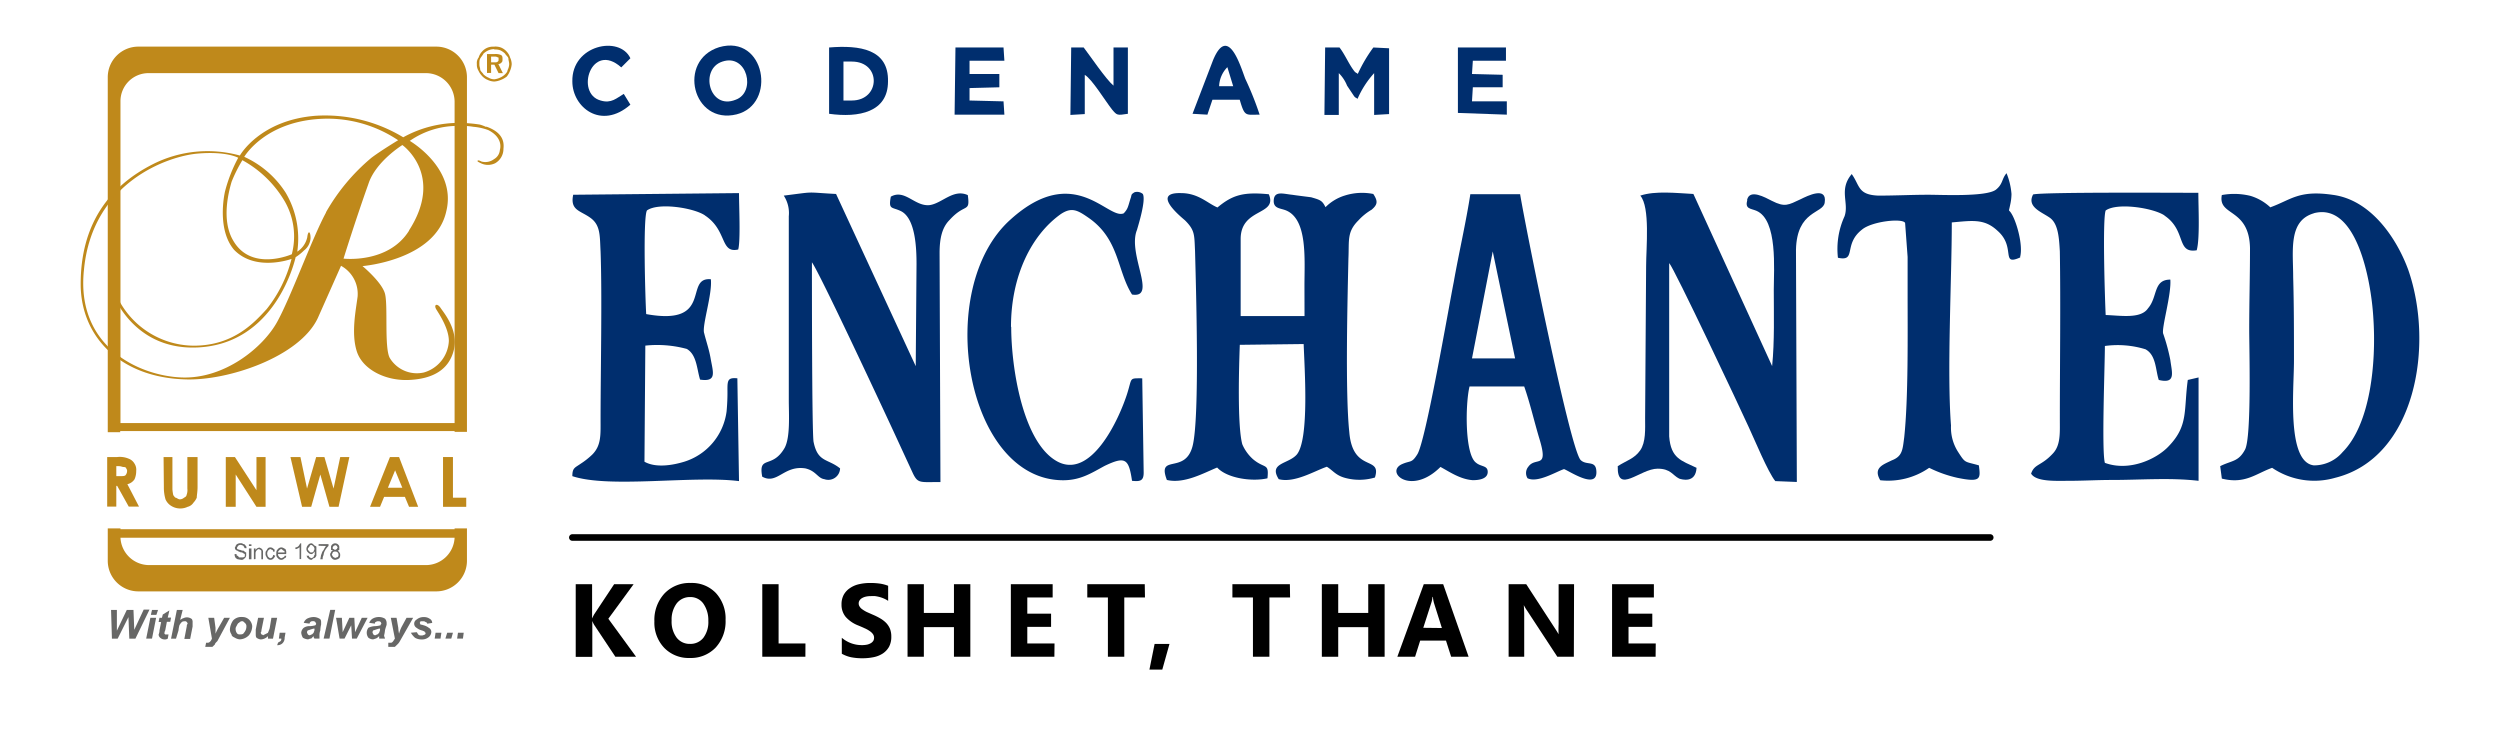 <svg id="Layer_1" data-name="Layer 1" xmlns="http://www.w3.org/2000/svg" viewBox="0 0 348 104"><defs><style>.cls-1{fill:#002e6e;fill-rule:evenodd;}.cls-2{fill:#bf891b;}.cls-3{fill:#676766;}.cls-4{fill:none;stroke:#000;stroke-linecap:round;stroke-miterlimit:10;stroke-width:0.92px;}</style></defs><path class="cls-1" d="M172.7,33.27c0-4.39,5.19-3.23,3.92-6.23-3.57-.35-5.07.11-7.15,1.84-1.39-.58-2.66-2-5.08-2-4.39-.12.35,3.58.58,3.81,1.38,1.38,1.27,2,1.38,4.27.12,4.73.69,23.08-.34,27.12s-5,1-3.58,4.73c2.42.58,5.19-1,7-1.73,1.38,1.5,4.85,2,7,1.5.23-2.19-.35-1.27-2-2.65a5.88,5.88,0,0,1-1.5-2.08c-.7-2.54-.47-10.62-.35-13.85l8.89-.11c.11,3.23.81,13.15-.93,15.35-1.15,1.38-4,1.15-2.54,3.46,2.2.58,5-1.16,6.7-1.73.92.57,1.27,1.27,2.77,1.61a7.56,7.56,0,0,0,3.92-.11c1-3.12-3.11-.58-3.57-6.35-.58-5.42-.24-18.7-.12-24.12.12-2.54-.23-3.7,1.38-5.31a8,8,0,0,1,1.85-1.5c.81-.69.92-1.16.23-2.19a7.94,7.94,0,0,0-4,.23,6.44,6.44,0,0,0-2.65,1.61c-.46-.92-.69-1-2-1.38-.93-.12-1.85-.23-2.66-.35-1.15-.11-2.42-.58-2.54.69s.93,1.16,1.73,1.5c3,1.27,2.54,6.81,2.54,10.51L181.59,44H172.7Z"/><path class="cls-1" d="M243.22,27.84c-.35,1.27.46,1.16,1.27,1.5,3,1.27,2.42,8.2,2.42,11,0,3.35.12,7.15-.23,10.62L235.72,27c-2.31-.12-5.31-.47-7.39.23,1.39,1.61.81,7.27.81,9.81L229,58.2c0,1.5.12,3.35-.69,4.5s-1.85,1.38-3.12,2.19c-.11,4,3.12.35,5.55.35,1.84,0,2.07.92,3,1.38.34.12,2.3.7,2.42-1.5-2.08-1-3.58-1.27-3.81-4.38V36.62c.69.69,9.93,20.31,11.08,22.85.81,1.73,2.66,6.23,3.69,7.5l3,.12L250,34.77c.12-5.54,3.81-5,4-6.58.35-2.31-2.42-.92-3.35-.46-1.73.81-2.19,1.15-4,.23-.92-.46-3.11-1.73-3.46-.12Z"/><path class="cls-1" d="M124,27.38c-.34,1.85.12,1.39,1.39,2,2.08,1,2.19,5.31,2.19,7.39l-.11,14.2L116.38,27c-4.51-.24-2.66-.35-7.28.23a4.44,4.44,0,0,1,.7,2.88V55.66c0,2,.23,5.19-.58,6.69-1.73,3-3.69.93-3.12,4,2.08,1.16,3-1.61,6-1.15,1.5.34,1.73,1.38,2.65,1.5a1.64,1.64,0,0,0,2.19-1.5c-1.73-1.39-3.11-.81-3.69-3.69-.23-1.16-.23-21.7-.23-25,1.15,1.62,9.81,20.2,11.31,23.43l2.77,6c.69,1.39,1,1.16,3.81,1.16l-.12-31.86c0-2.08.35-3.58,1.39-4.62,2.19-2.42,2.88-.92,2.54-3.46-2-.92-3.58,1.15-5.31,1.39-2.08.23-3.46-2.31-5.43-1.16Z"/><path class="cls-1" d="M322.05,29.69c6-1.62,8,9.35,8.31,14.43.46,6.58-.46,15-4.27,18.81a5.21,5.21,0,0,1-4,1.85c-3.81-.46-2.77-10.51-2.77-14.55s0-7.73-.11-11.65c0-3.7-.7-7.85,2.88-8.89Zm-6-.81a7,7,0,0,0-2.77-1.61,9.5,9.5,0,0,0-4-.12c-.58,3,3.81,1.73,3.92,7.39,0,3.81-.11,7.62-.11,11.42,0,2.43.34,14.89-.58,16.62s-1.85,1.5-3.46,2.31l.23,1.73c3.23.81,4.73-.69,7-1.5a10.46,10.46,0,0,0,8.77,1.39c11.2-2.77,13.85-18.47,10.16-29-1.62-4.39-5.2-9.7-10.5-10.39-4.74-.69-5.78.69-8.66,1.73Z"/><path class="cls-1" d="M301.28,30c3.11,2.07,1.61,5.31,4.5,4.84.46-1.61.23-6,.23-8-2.77,0-21.7-.12-23,.23-.92,1.73,1.15,2.42,2.31,3.23S286.62,33,286.73,35c.12,7.27,0,15.93,0,23.43,0,1.85.12,3.58-1,4.73-1.61,1.73-2.54,1.39-3,2.77.7,1.16,3.47,1,5.2,1,2,0,4-.12,6.11-.12,3.93,0,8.08-.34,12,.12V52.54l-1.5.35c-.58,4.27.11,6.35-2.66,9.23-1.61,1.73-5.42,3.58-8.88,2.31-.47-1.62,0-13.62,0-16.27a13.13,13.13,0,0,1,5.65.46c1.5.81,1.39,2.88,1.85,4.27,2.42.58,1.84-1,1.61-2.77a26.13,26.13,0,0,0-1-3.69c-.23-.81,1.16-5.43,1-7.51-2.42,0-1.73,2.43-3.11,4-1,1.5-3.81,1-5.89.93-.11-2.2-.46-13.39,0-14.55,1.62-1.15,6.69-.34,8.2.7Z"/><path class="cls-1" d="M207.79,35l3.11,14.89h-6Zm-7.27,30c1.27.69,2.77,1.73,4.5,1.84,1,0,2.07-.23,2.07-1.15s-.92-.69-1.61-1.27c-1.62-1.15-1.5-8.31-.92-10.62h7.61c.81,2.31,1.39,4.85,2.08,7.16,1.39,4.5-.46,2.54-1.5,4a1.38,1.38,0,0,0-.12,1.61c1.39.7,4-.92,5.08-1.27.7.23,4.73,3,4.5.23-.11-1.5-1.38-.69-2.19-1.5-1.5-1.61-7.73-32.77-8.42-37h-6.93c-.58,3.8-1.62,8.31-2.31,12.23-.69,3.46-3.92,22.28-5.08,24-.8,1.27-.92.8-2.19,1.38-2.31,1.16,1.39,4.39,5.43.35Z"/><path class="cls-1" d="M98.14,30c3.12,2.07,2.08,5.31,4.62,4.73.34-1.27.11-6,.11-7.85l-23.08.23c-.46,2.19,1,2.19,2.42,3.23S83.48,32.92,83.6,35c.23,6.23,0,16.73,0,23.43,0,2.08.11,3.58-1.16,4.85a10.39,10.39,0,0,1-1.61,1.27c-.81.57-1.16.57-1.16,1.73,5.2,1.73,16.74-.12,23.2.69l-.23-14.31c-1.27-.12-1.38.23-1.38,1.5a27.91,27.91,0,0,1-.12,3.11,8.48,8.48,0,0,1-5.89,7c-1.5.46-3.92.92-5.54,0l.12-16.16a15.72,15.72,0,0,1,5.77.46c1.39.81,1.39,2.77,1.85,4.27,2.31.35,1.84-.92,1.5-2.77-.23-1.39-.58-2.31-.93-3.69-.34-1,1.16-5.43.93-7.51-3.81-.34.46,6.58-9,4.85-.12-2-.47-13.5.11-14.43,1.62-1.15,6.58-.34,8.08.7Z"/><path class="cls-1" d="M281.19,35.81c.46-1.62-.46-4.85-1.15-6-.46-.81-.46-.12-.23-1.27A7.18,7.18,0,0,0,280,27a9.66,9.66,0,0,0-.69-2.89c-.7.81-.47,1.5-1.5,2.31-1.39,1-7.51.69-9.35.69-2.31,0-4.62.12-7,.12-2.89-.12-2.54-1.39-3.7-3-1.84,2.19-.34,4-1,5.88a10.92,10.92,0,0,0-.92,5.77c2.66.58.69-1.84,3.35-3.92,1.38-1.16,5.65-1.62,6-.93l.35,4.74v5.08c0,5.65.11,14.54-.47,20-.23,1.73-.23,2.66-1.73,3.23-1.15.58-2.65,1-1.61,2.77a10,10,0,0,0,6.81-1.73,17.3,17.3,0,0,0,3.92,1.39c3.35.69,3.23.11,3-1.73-2-.58-1.84-.23-2.88-1.85a6.27,6.27,0,0,1-1-3.69c-.58-7.51.11-20.43.11-28.28,2.77-.23,4.5-.58,6.35,1.15,2.66,2.31.35,5,3.23,3.7Z"/><path class="cls-1" d="M140.73,45.5c0-7.15,2.88-12.81,6.92-15.69,1.5-1,2.31-.58,3.81.46,4.39,3,4,7.38,6.12,10.73,3.58.58-.69-5.65.69-9,.23-.81,1.27-4.16.81-5a1.24,1.24,0,0,0-1.15-.24c-.58.35-.35.35-.58.93-.35,1.15-.35,1.38-.92,2-2.2,1-6.81-7.16-15.7.81-10.85,9.58-6.35,36.35,7.27,36.35,2.42,0,3.92-1,5.77-2,2.89-1.38,3.35-1,3.81,2.08,1.15.12,1.62,0,1.62-1.15L159,52.66c-1.85,0-1.39-.12-2.08,2.08-1.16,3.69-5.08,12.11-9.81,9.46s-6.35-13-6.35-18.7Z"/><path class="cls-1" d="M184.36,16h2V10.18a5,5,0,0,1,1.15,1.74l1,1.5c.35.34,0,0,.46.34a13,13,0,0,1,2.31-3.58V16l2.08-.12V6.72l-2.19-.11A20.5,20.5,0,0,0,189,10.3l-.11-.12c-.12,0-.12-.11-.23-.11-.81-.92-1.39-2.42-2.2-3.46h-2Z"/><path class="cls-1" d="M149,16l2-.12V10.42c1,.57,2.89,3.69,3.81,4.84.69.81.69.81,2.19.58V6.61h-2v5.31c-1-.81-3.35-4.27-4.15-5.31h-1.74Z"/><path class="cls-1" d="M100.56,8.57c3.47-1.16,4.74,4.27,1.85,5.31-3.69,1.5-5.08-4.27-1.85-5.31Zm-.46-2c-5.88,1.84-3.69,10.85,2.43,9.35,5.65-1.39,4-11.2-2.43-9.35Z"/><path class="cls-1" d="M117.41,8.57h1.16c4.15,0,4,5.42,0,5.42h-1.16Zm-2,7.27c4.16.58,8.2-.23,8.2-4.5.11-4.5-3.93-5.08-8.2-4.73Z"/><polygon class="cls-1" points="132.88 15.96 139.81 15.96 139.69 14.11 134.96 13.99 134.96 12.26 139.11 12.15 139.11 10.3 134.96 10.3 134.96 8.45 139.81 8.45 139.69 6.61 133 6.61 132.88 15.96"/><polygon class="cls-1" points="202.94 15.72 209.75 15.96 209.75 14.11 204.9 14.11 205.02 12.15 209.17 12.15 209.17 10.41 204.9 10.3 205.02 8.45 209.63 8.45 209.63 6.61 202.94 6.61 202.94 15.72"/><path class="cls-1" d="M169.7,12a4,4,0,0,1,1.15-2.65l.81,2.65ZM166,15.84l2.07.12.7-2.08h3.8c.7,2.42.81,2.08,2.77,2.08a43.75,43.75,0,0,0-2-5c-.69-1.84-2.42-7.62-4.5-2.54Z"/><path class="cls-1" d="M87.75,14.57l-.92-1.5c-1,.58-1.73,1.38-3.23.92C80,13,82.33,5.68,86.48,9.38l1.27-1.27c-1.5-3.23-8.19-1.85-8.08,3.23,0,3.58,4,6.81,8.08,3.23Z"/><path class="cls-2" d="M14.92,63.62h1.39a3.17,3.17,0,0,1,1.61.23,1.56,1.56,0,0,1,.81.7,1.54,1.54,0,0,1,.23,1,2.82,2.82,0,0,1-.23,1.16,1.62,1.62,0,0,1-1,.69l1.62,3.12H17.92l-1.61-2.89h-.12v2.89H14.92Zm1.27,2.66h.47c.34,0,.69,0,.8-.12s.23-.34.23-.58a.42.42,0,0,0-.11-.34c0-.12-.12-.23-.35-.23s-.34-.12-.69-.12h-.35Z"/><path class="cls-2" d="M22.77,63.62H24v4.5a6.06,6.06,0,0,0,.12.81c.11.12.23.35.34.35s.35.23.58.23a.93.93,0,0,0,.58-.23c.23-.12.34-.23.34-.35a1.9,1.9,0,0,0,.12-.92V63.62H27.5v4.16c0,.69-.11,1.15-.11,1.5a2.51,2.51,0,0,1-.46.69,1.34,1.34,0,0,1-.81.58,2.39,2.39,0,0,1-1,.23,2.35,2.35,0,0,1-1.27-.35,2,2,0,0,1-.81-.92,5.8,5.8,0,0,1-.23-1.73Z"/><polygon class="cls-2" points="31.43 63.62 32.7 63.62 35.7 68.24 35.7 63.62 36.97 63.62 36.97 70.55 35.7 70.55 32.81 66.05 32.81 70.55 31.43 70.55 31.43 63.62"/><polygon class="cls-2" points="40.43 63.62 41.82 63.62 42.74 68.01 44.01 63.62 45.16 63.62 46.43 68.01 47.36 63.62 48.63 63.62 47.13 70.55 45.86 70.55 44.59 66.05 43.32 70.55 42.05 70.55 40.43 63.62"/><path class="cls-2" d="M54.28,63.62h1.27l2.66,6.93H56.94l-.58-1.39H53.47l-.57,1.39H51.51ZM55,65.47l-1,2.42h2Z"/><polygon class="cls-2" points="61.67 63.62 63.05 63.62 63.05 69.28 64.9 69.28 64.9 70.55 61.67 70.55 61.67 63.62"/><path class="cls-2" d="M60.74,6.49H19.31A4.26,4.26,0,0,0,15,10.76v49.4h1.73V60H63.28v.12H65V10.76a4.27,4.27,0,0,0-4.28-4.27Zm2.54,52.4H16.77V14.11a3.9,3.9,0,0,1,3.92-3.93H59.36a4,4,0,0,1,3.92,3.93Zm0,14.77H16.77v-.11H15v4.5a4.26,4.26,0,0,0,4.27,4.27H60.74A4.27,4.27,0,0,0,65,78.05v-4.5H63.28Zm-3.92,5H20.69a4,4,0,0,1-3.92-3.81H63.28a4,4,0,0,1-3.92,3.81Z"/><path class="cls-2" d="M65.71,17.69Zm0,0h0m2,0a5.31,5.31,0,0,0-.92-.35h0a19.9,19.9,0,0,0-2.66-.23,16,16,0,0,0-8,2,21,21,0,0,0-12.12-3c-7.85.58-10.62,5.54-10.62,5.54a16.88,16.88,0,0,0-12,1.15c-6.24,3.12-10.16,8.43-10.16,16.74,0,7.27,5.43,13,14.54,13.27,5.89.23,15.93-3.11,18.47-8.54C45.39,41.69,47.47,37,47.47,37a4.46,4.46,0,0,1,2.31,4.27c-.23,1.85-.92,5.08-.12,7.62s4,4.15,7.28,4,5.54-1.39,6.23-4.16-1.39-5.19-1.85-5.88-1-.46-.58.23,1.74,2.65,1.74,4.38A4.8,4.8,0,0,1,59,51.85a4.4,4.4,0,0,1-4.73-2c-.81-1.39-.23-7.39-.69-9s-3.12-3.81-3.12-3.81,10.16-.81,11.66-7.62c1.5-6-5.08-9.81-5.08-9.81a11.7,11.7,0,0,1,7-2.08,9,9,0,0,1,1.85.12,7.88,7.88,0,0,1,2.08.46c1.61.81,1.84,2,1.61,2.77a1.6,1.6,0,0,1-.81,1.27,2,2,0,0,1-1.73.34c-.23-.11-.46-.23-.57-.11h0c0,.11,0,.11.46.34a2.26,2.26,0,0,0,2,0,2.29,2.29,0,0,0,1.15-2c.12-1-.11-2.31-2.42-3.11ZM33.74,22.3A15.44,15.44,0,0,1,39.62,28a9.8,9.8,0,0,1,1,7.39S35,37.88,32.47,33.5c-1.73-2.89-.58-7-.23-8.2a20.36,20.36,0,0,1,1.5-3Zm11.65,7.27c-2,3.7-4.84,11.66-6.81,15.24s-7.38,8-13.38,7.73-14.66-4.38-13.51-15C12.85,25.3,23.46,21.73,27.5,21.38s5.66.58,5.66.58a20.89,20.89,0,0,0-1.85,4.73c-.34,1.61-.8,5.65,1.27,8.08,3,3.11,8,1.27,8,1.27a18.46,18.46,0,0,1-3.47,7c-1.61,1.73-4.5,5.08-10.15,5.08a11.91,11.91,0,0,1-11.08-7.85c-.35-1-.58-.81-.35.11s3.12,8.08,11.43,8c11.54-.12,14.19-12.58,14.19-12.58a6.85,6.85,0,0,0,1.16-.93,2.33,2.33,0,0,0,.92-1.73c0-.92-.34-1.15-.46-.11a3.19,3.19,0,0,1-1.39,2,12.57,12.57,0,0,0-1.61-8.2,13.43,13.43,0,0,0-5.77-5s3-5.19,11.42-5.31a17.65,17.65,0,0,1,10,3s-2.31,1.39-3.7,2.43a27.66,27.66,0,0,0-6.35,7.61Zm11.55,2.54C54.05,36.73,47.82,36,47.82,36s1.61-5.2,3.46-10.39c1-3.12,4.73-5.42,4.73-5.42s5.89,4.15.93,11.88Z"/><path class="cls-3" d="M32.7,77.13h.23c0,.11,0,.23.11.23s.12.11.24.23h.57l.23-.12v-.34L33.85,77a.42.42,0,0,0-.34-.11c-.23-.12-.35-.12-.47-.24a.43.43,0,0,1-.23-.11.45.45,0,0,1-.11-.35.39.39,0,0,0,.11-.23c.12-.11.12-.23.23-.23a.74.74,0,0,1,.47-.11.42.42,0,0,1,.34.11c.23,0,.23.12.35.23s.11.23.11.35h-.23c-.11-.12-.11-.23-.23-.35a1.2,1.2,0,0,0-.34-.11.54.54,0,0,0-.35.11L33,76.2v.23c.12,0,.24.12.47.12a.89.89,0,0,0,.46.11c.11.12.23.24.34.24v.34a.45.45,0,0,1-.11.35c0,.11-.12.11-.23.23s-.23.11-.35.11a5.56,5.56,0,0,1-.58-.11c-.11-.12-.23-.12-.23-.23a.73.73,0,0,1-.11-.46ZM35,76h-.35v-.23H35Zm-.35,0H35m0,1.85h-.35v-1.5H35Zm-.35,0H35m.34,0v-1.5h.23v.23a.65.65,0,0,1,.58-.35l.23.12.12.11.11.23v1.16h-.23V76.66l-.11-.11-.23-.12a.42.42,0,0,0-.24.12.6.6,0,0,0-.23.46v.81ZM38,77.24l.34.12c-.11.11-.11.23-.23.34a.58.58,0,0,1-.92,0c-.12-.23-.23-.34-.23-.57s0-.35.11-.47.12-.23.23-.34.24-.12.35-.12a.6.6,0,0,1,.46.23c.12,0,.12.12.12.35H38c0-.12,0-.23-.12-.23l-.23-.12c-.11,0-.23.12-.35.23a1.3,1.3,0,0,0-.11.35,1.23,1.23,0,0,0,.11.46c.12.12.24.23.35.23a.39.39,0,0,0,.23-.11.42.42,0,0,0,.12-.35Zm1.61.12h.23c0,.23-.11.34-.23.34a.57.57,0,0,1-.46.23.59.59,0,0,1-.46-.23.62.62,0,0,1-.23-.57c0-.35,0-.47.23-.7a.62.62,0,0,1,.46-.23c.23,0,.35.12.58.23a.92.92,0,0,1,.11.58v.12H38.7a.47.47,0,0,0,.12.34c.11.12.23.23.34.23a.39.39,0,0,0,.23-.11.25.25,0,0,0,.23-.23Zm-.92-.46h.92c0-.12,0-.24-.11-.24s-.23-.23-.35-.23a.42.42,0,0,0-.23.12c-.11.11-.23.23-.23.35Zm3.23.92H41.7V76.2c-.11,0-.11.12-.23.12a.45.45,0,0,1-.35.11V76.2a.61.61,0,0,0,.47-.23c.11-.11.11-.23.23-.34h.11Zm.69-.46H43c0,.11,0,.11.12.23l.23.11.23-.11.11-.12c0-.11,0-.11.12-.23v-.46l-.23.23c-.12.12-.12.12-.23.12a.6.6,0,0,1-.46-.23.62.62,0,0,1-.24-.47.84.84,0,0,1,.24-.57.57.57,0,0,1,.46-.23c.11,0,.23.11.34.23s.23.11.35.23v1.27c-.12.23-.23.34-.35.34s-.23.23-.34.23a.57.57,0,0,1-.46-.23c-.12,0-.12-.23-.24-.34Zm1.16-.93a.47.47,0,0,0-.12-.34c-.11-.12-.23-.23-.34-.23a.24.24,0,0,0-.23.23c-.12.11-.23.23-.23.34s.11.23.23.35.11.12.23.12a.4.4,0,0,0,.34-.12c0-.12.12-.23.12-.35Zm.58-.46v-.23h1.38V76a2.67,2.67,0,0,0-.46.58,1.57,1.57,0,0,0-.23.69,1,1,0,0,0-.12.58h-.34a5.56,5.56,0,0,0,.11-.58c.12-.23.12-.46.35-.69a2.69,2.69,0,0,1,.34-.58Zm2.07.69c-.11,0-.23-.11-.34-.11V76.2a.42.42,0,0,1,.11-.34.59.59,0,0,1,.46-.23.61.61,0,0,1,.47.23.42.42,0,0,1,.11.34v.35c-.11,0-.11.11-.23.11.12.12.23.12.23.24a.4.4,0,0,1,.12.34.66.66,0,0,1-.12.46,1.18,1.18,0,0,1-.58.23.59.59,0,0,1-.46-.23.87.87,0,0,1-.23-.46.4.4,0,0,1,.12-.34c0-.12.11-.24.34-.24Zm-.11-.46c0,.12,0,.23.11.23s.12.12.23.12l.23-.12L47,76.2,46.89,76a.39.39,0,0,0-.23-.11l-.23.11Zm-.12,1,.12.23.11.12.23.11c.12,0,.23-.11.35-.11a.42.42,0,0,0,.12-.35A.4.4,0,0,0,47,76.9a.42.42,0,0,0-.35-.12.4.4,0,0,0-.34.12c0,.11-.12.23-.12.34Z"/><path class="cls-3" d="M18.85,88.9H18l-.12-3-1.5,3h-.8l-.12-4h.81v2.89l1.38-2.89h.93l.11,2.77L20,84.86h.81Zm2.31-4H22l-.23.69H21ZM20.93,86h.8l-.57,2.89h-.81Zm1.15.58L22.2,86h.34l.12-.46.92-.57-.23,1h.46l-.11.58h-.47L23,87.75a.89.89,0,0,0-.11.46l.11.11h.46l-.11.58a.73.73,0,0,1-.46.11.88.88,0,0,1-.58-.23.6.6,0,0,1-.23-.46,1.34,1.34,0,0,0,.12-.57l.23-1.16ZM24.5,88.9h-.69l.81-4h.81l-.35,1.38c.23-.11.35-.23.46-.23a1.09,1.09,0,0,1,.58-.11,1.18,1.18,0,0,1,.58.23.72.72,0,0,1,.11.46v.58l-.34,1.73h-.81L26,87.17a.51.51,0,0,1,.12-.35.42.42,0,0,0-.12-.23c-.11-.11-.11-.11-.23-.11s-.34,0-.46.11a1.66,1.66,0,0,0-.34.46,4.09,4.09,0,0,0-.12.7ZM29,86h.81L30,87.4v.81a6.75,6.75,0,0,1,.47-.93L31.2,86H32l-1.74,3.24c-.23.23-.34.34-.34.46l-.35.34h-1l.12-.57h.23c.23,0,.46-.23.58-.58Zm3,1.62a2.44,2.44,0,0,1,.46-1.27,1.55,1.55,0,0,1,1.27-.46,1.31,1.31,0,0,1,.92.34,1.46,1.46,0,0,1,.46.93,2.11,2.11,0,0,1-.46,1.27,1.88,1.88,0,0,1-1.27.57,1.57,1.57,0,0,1-.69-.23c-.23-.11-.46-.23-.46-.46a1.18,1.18,0,0,1-.23-.69Zm2.3-.46a.57.57,0,0,0-.23-.46c-.11-.12-.23-.23-.34-.23a.57.57,0,0,0-.46.23c-.12,0-.24.23-.35.46a.66.66,0,0,0-.12.46.93.93,0,0,0,.23.58.46.46,0,0,0,.35.11c.23,0,.46,0,.58-.23a1.31,1.31,0,0,0,.34-.92ZM35.93,86h.81l-.35,1.74a.49.49,0,0,1-.11.34l.11.23a.38.38,0,0,1,.23.12l.23-.12.23-.11.23-.12c0-.11.12-.23.12-.34a1.23,1.23,0,0,0,.12-.35L37.78,86h.8L38,88.9h-.7v-.35a1.45,1.45,0,0,1-1,.46,1.18,1.18,0,0,1-.58-.23c-.12-.11-.12-.34-.12-.57v-.58Zm3,2.08h.81l-.12.69a1,1,0,0,1-.34.81,1,1,0,0,1-.7.23l.12-.34c.12-.12.23-.12.35-.23s.11-.24.11-.35h-.34Zm4.16-1.27-.81-.11a1.11,1.11,0,0,1,.46-.58,2.11,2.11,0,0,1,.92-.23,1.61,1.61,0,0,1,.81.23c.23.11.23.35.23.58v.23a4.12,4.12,0,0,0-.11.81,1.92,1.92,0,0,0-.12.69v.46h-.69a.42.42,0,0,1-.12-.35l-.34.35c-.23,0-.35.11-.46.11a1.57,1.57,0,0,1-.7-.23,1.71,1.71,0,0,1-.23-.69,1,1,0,0,1,.35-.69,1.44,1.44,0,0,1,.92-.23,3.73,3.73,0,0,0,.69-.12.34.34,0,0,0,.12-.23l-.12-.23a.42.42,0,0,0-.34-.11.45.45,0,0,0-.35.11.43.43,0,0,0-.11.23Zm.69.69h-.12c-.46.12-.69.24-.8.24a.4.4,0,0,0-.12.34l.12.23a.38.38,0,0,0,.23.12c.11,0,.23-.12.34-.12l.23-.23c0-.11.12-.23.12-.46Zm1.27,1.39.92-4h.69l-.8,4Zm4.61,0H49l-.11-1.85-.93,1.85h-.69L46.78,86h.81l.11,2,.93-2h.69l.11,2,.93-2h.81Zm2.54-2.08-.8-.11a1.11,1.11,0,0,1,.46-.58,1.73,1.73,0,0,1,.92-.23,1.61,1.61,0,0,1,.81.23.91.91,0,0,1,.23.58v.23c0,.11-.12.34-.23.81a4.11,4.11,0,0,1-.12.69c0,.23.12.34.12.46h-.81v-.35a1.52,1.52,0,0,1-.46.35c-.12,0-.23.11-.46.11a1.18,1.18,0,0,1-.58-.23,1.15,1.15,0,0,1,0-1.38,2.25,2.25,0,0,1,1-.23,3.73,3.73,0,0,0,.69-.12.42.42,0,0,1,.12-.23L53,86.59a.42.42,0,0,0-.34-.11.44.44,0,0,0-.35.11c-.12,0-.12.12-.12.23Zm.7.69h-.12c-.46.12-.69.24-.81.24a.42.42,0,0,0-.11.34l.11.23a.42.42,0,0,0,.23.12c.12,0,.23-.12.35-.12l.23-.23c0-.11.12-.23.12-.46ZM54.4,86h.8l.24,1.39a4.41,4.41,0,0,0,.11.81,4.65,4.65,0,0,1,.35-.93L56.59,86h.92l-1.84,3.24a1.66,1.66,0,0,1-.35.46l-.35.34h-.92v-.57h.35c.23,0,.34-.23.57-.58Zm2.77,2.08L58,88c.12.11.12.23.24.34s.23.12.46.12.34-.12.46-.12l.11-.23L59.13,88c0-.12-.12-.12-.35-.23A1.94,1.94,0,0,1,58,87.4a.66.66,0,0,1,0-1.16,1.43,1.43,0,0,1,1-.34,1.3,1.3,0,0,1,.81.23.64.64,0,0,1,.35.58l-.69.11a.26.26,0,0,0-.24-.23.42.42,0,0,0-.34-.11h-.35l-.11.23.11.23a1.83,1.83,0,0,1,.46.11,1.93,1.93,0,0,1,.7.35.63.63,0,0,1,.34.58,1,1,0,0,1-.34.69,1.42,1.42,0,0,1-1,.34,1.77,1.77,0,0,1-.93-.23,2.89,2.89,0,0,1-.57-.69Zm3.46,0h.81l-.12.81h-.81Zm1.62,0h.8l-.23.81H62Zm1.5,0h.8l-.11.81h-.81Z"/><path class="cls-2" d="M68.36,7.88v.8h.46c.23,0,.35,0,.47-.11s.11-.12.11-.35,0-.23-.11-.23a.74.74,0,0,0-.47-.11Zm-.57-.35h1a1.93,1.93,0,0,1,.93.12c.23.11.23.34.23.57s0,.35-.12.46a.57.57,0,0,1-.46.23L70,10.18H69.4L68.82,9h-.46v1.15h-.57Zm1-.69A2,2,0,0,0,68,7a2.55,2.55,0,0,0-.7.46c-.11.24-.34.47-.46.7s-.11.46-.11.8.11.47.11.7.35.46.46.69a2.34,2.34,0,0,0,.7.46,1.61,1.61,0,0,0,.8.23,2.74,2.74,0,0,0,.81-.23,2.31,2.31,0,0,0,.69-.46c.12-.12.35-.35.35-.58a2,2,0,0,0,.23-.81c0-.34-.11-.57-.11-.8s-.35-.46-.47-.7A2.51,2.51,0,0,0,69.63,7a2.06,2.06,0,0,0-.81-.11Zm0-.35a2.19,2.19,0,0,1,.93.12,2.13,2.13,0,0,1,.81.57A2,2,0,0,1,71,8a2.26,2.26,0,0,1,.23.92,2.88,2.88,0,0,1-.23.93,3,3,0,0,1-.46.81,3.2,3.2,0,0,1-.81.46,2.88,2.88,0,0,1-.93.23,2.26,2.26,0,0,1-.92-.23,2.11,2.11,0,0,1-.81-.58,2.51,2.51,0,0,1-.46-.69,1.57,1.57,0,0,1-.23-.93A1.25,1.25,0,0,1,66.63,8a2,2,0,0,1,.46-.81,2,2,0,0,1,.81-.57,2.17,2.17,0,0,1,.92-.12Z"/><path d="M88.54,91.42H85.66L82.72,87a3.24,3.24,0,0,1-.27-.56h0v5H80.14V81.32h2.28v4.77h0c.06-.13.15-.32.28-.56l2.79-4.21h2.71l-3.52,4.81Z"/><path d="M96,91.59a4.71,4.71,0,0,1-3.54-1.41,5.08,5.08,0,0,1-1.37-3.68,5.43,5.43,0,0,1,1.39-3.87,4.8,4.8,0,0,1,3.68-1.48,4.6,4.6,0,0,1,3.5,1.41A5.24,5.24,0,0,1,101,86.3a5.38,5.38,0,0,1-1.38,3.84A4.77,4.77,0,0,1,96,91.59Zm.09-8.48a2.32,2.32,0,0,0-1.9.89,3.76,3.76,0,0,0-.7,2.38,3.71,3.71,0,0,0,.7,2.38,2.27,2.27,0,0,0,1.85.87,2.29,2.29,0,0,0,1.87-.85,3.65,3.65,0,0,0,.69-2.36A4,4,0,0,0,97.89,84,2.2,2.2,0,0,0,96.05,83.11Z"/><path d="M112.11,91.42h-6V81.32h2.27v8.25h3.74Z"/><path d="M117.18,91V88.78a4.35,4.35,0,0,0,1.33.77,4.3,4.3,0,0,0,1.45.25,3.3,3.3,0,0,0,.75-.07,1.79,1.79,0,0,0,.54-.22,1,1,0,0,0,.32-.32.83.83,0,0,0,.1-.41.86.86,0,0,0-.17-.53,1.72,1.72,0,0,0-.46-.42,3.68,3.68,0,0,0-.69-.38c-.27-.13-.56-.25-.87-.38a4.47,4.47,0,0,1-1.76-1.2,2.63,2.63,0,0,1-.58-1.72,2.76,2.76,0,0,1,.31-1.36,2.67,2.67,0,0,1,.87-.93,3.59,3.59,0,0,1,1.26-.54,6.81,6.81,0,0,1,1.52-.17,9.59,9.59,0,0,1,1.4.09,5.5,5.5,0,0,1,1.13.3v2.1a3.36,3.36,0,0,0-.56-.31,4.44,4.44,0,0,0-.61-.22,5.44,5.44,0,0,0-.63-.13,4.22,4.22,0,0,0-.6,0,3,3,0,0,0-.7.07,1.79,1.79,0,0,0-.54.21,1,1,0,0,0-.34.32.74.74,0,0,0-.12.42.77.77,0,0,0,.14.45,1.25,1.25,0,0,0,.38.38,4,4,0,0,0,.6.36l.79.35a9.23,9.23,0,0,1,1.09.54,3.89,3.89,0,0,1,.83.64,2.75,2.75,0,0,1,.53.82,3,3,0,0,1,.18,1.08,2.92,2.92,0,0,1-.32,1.42,2.77,2.77,0,0,1-.87.93,3.66,3.66,0,0,1-1.28.51,7.66,7.66,0,0,1-1.54.15,8.08,8.08,0,0,1-1.58-.14A4.62,4.62,0,0,1,117.18,91Z"/><path d="M135.07,91.42h-2.28V87.3H128.6v4.12h-2.27V81.32h2.27v4h4.19v-4h2.28Z"/><path d="M146.77,91.42h-6.06V81.32h5.82v1.85H143v2.25h3.31v1.84H143v2.31h3.79Z"/><path d="M159.38,83.17H156.5v8.25h-2.28V83.17h-2.87V81.32h8Z"/><path d="M162.79,89.64l-1,3.57H160l.72-3.57Z"/><path d="M179.58,83.17H176.7v8.25h-2.29V83.17h-2.86V81.32h8Z"/><path d="M192.74,91.42h-2.28V87.3h-4.18v4.12H184V81.32h2.28v4h4.18v-4h2.28Z"/><path d="M204.43,91.42H202l-.72-2.25h-3.59l-.71,2.25h-2.47l3.68-10.1h2.7Zm-3.72-4L199.63,84a4.34,4.34,0,0,1-.17-.91h-.06a3.36,3.36,0,0,1-.18.88l-1.1,3.42Z"/><path d="M219.08,91.42h-2.3l-4.16-6.35a7.19,7.19,0,0,1-.51-.84h0a16.18,16.18,0,0,1,.06,1.64v5.55H210V81.32h2.45l4,6.15c.18.27.35.55.51.82h0a13,13,0,0,1,0-1.39V81.32h2.15Z"/><path d="M230.46,91.42H224.4V81.32h5.82v1.85h-3.55v2.25H230v1.84h-3.31v2.31h3.79Z"/><line class="cls-4" x1="79.67" y1="74.82" x2="277.04" y2="74.82"/></svg>